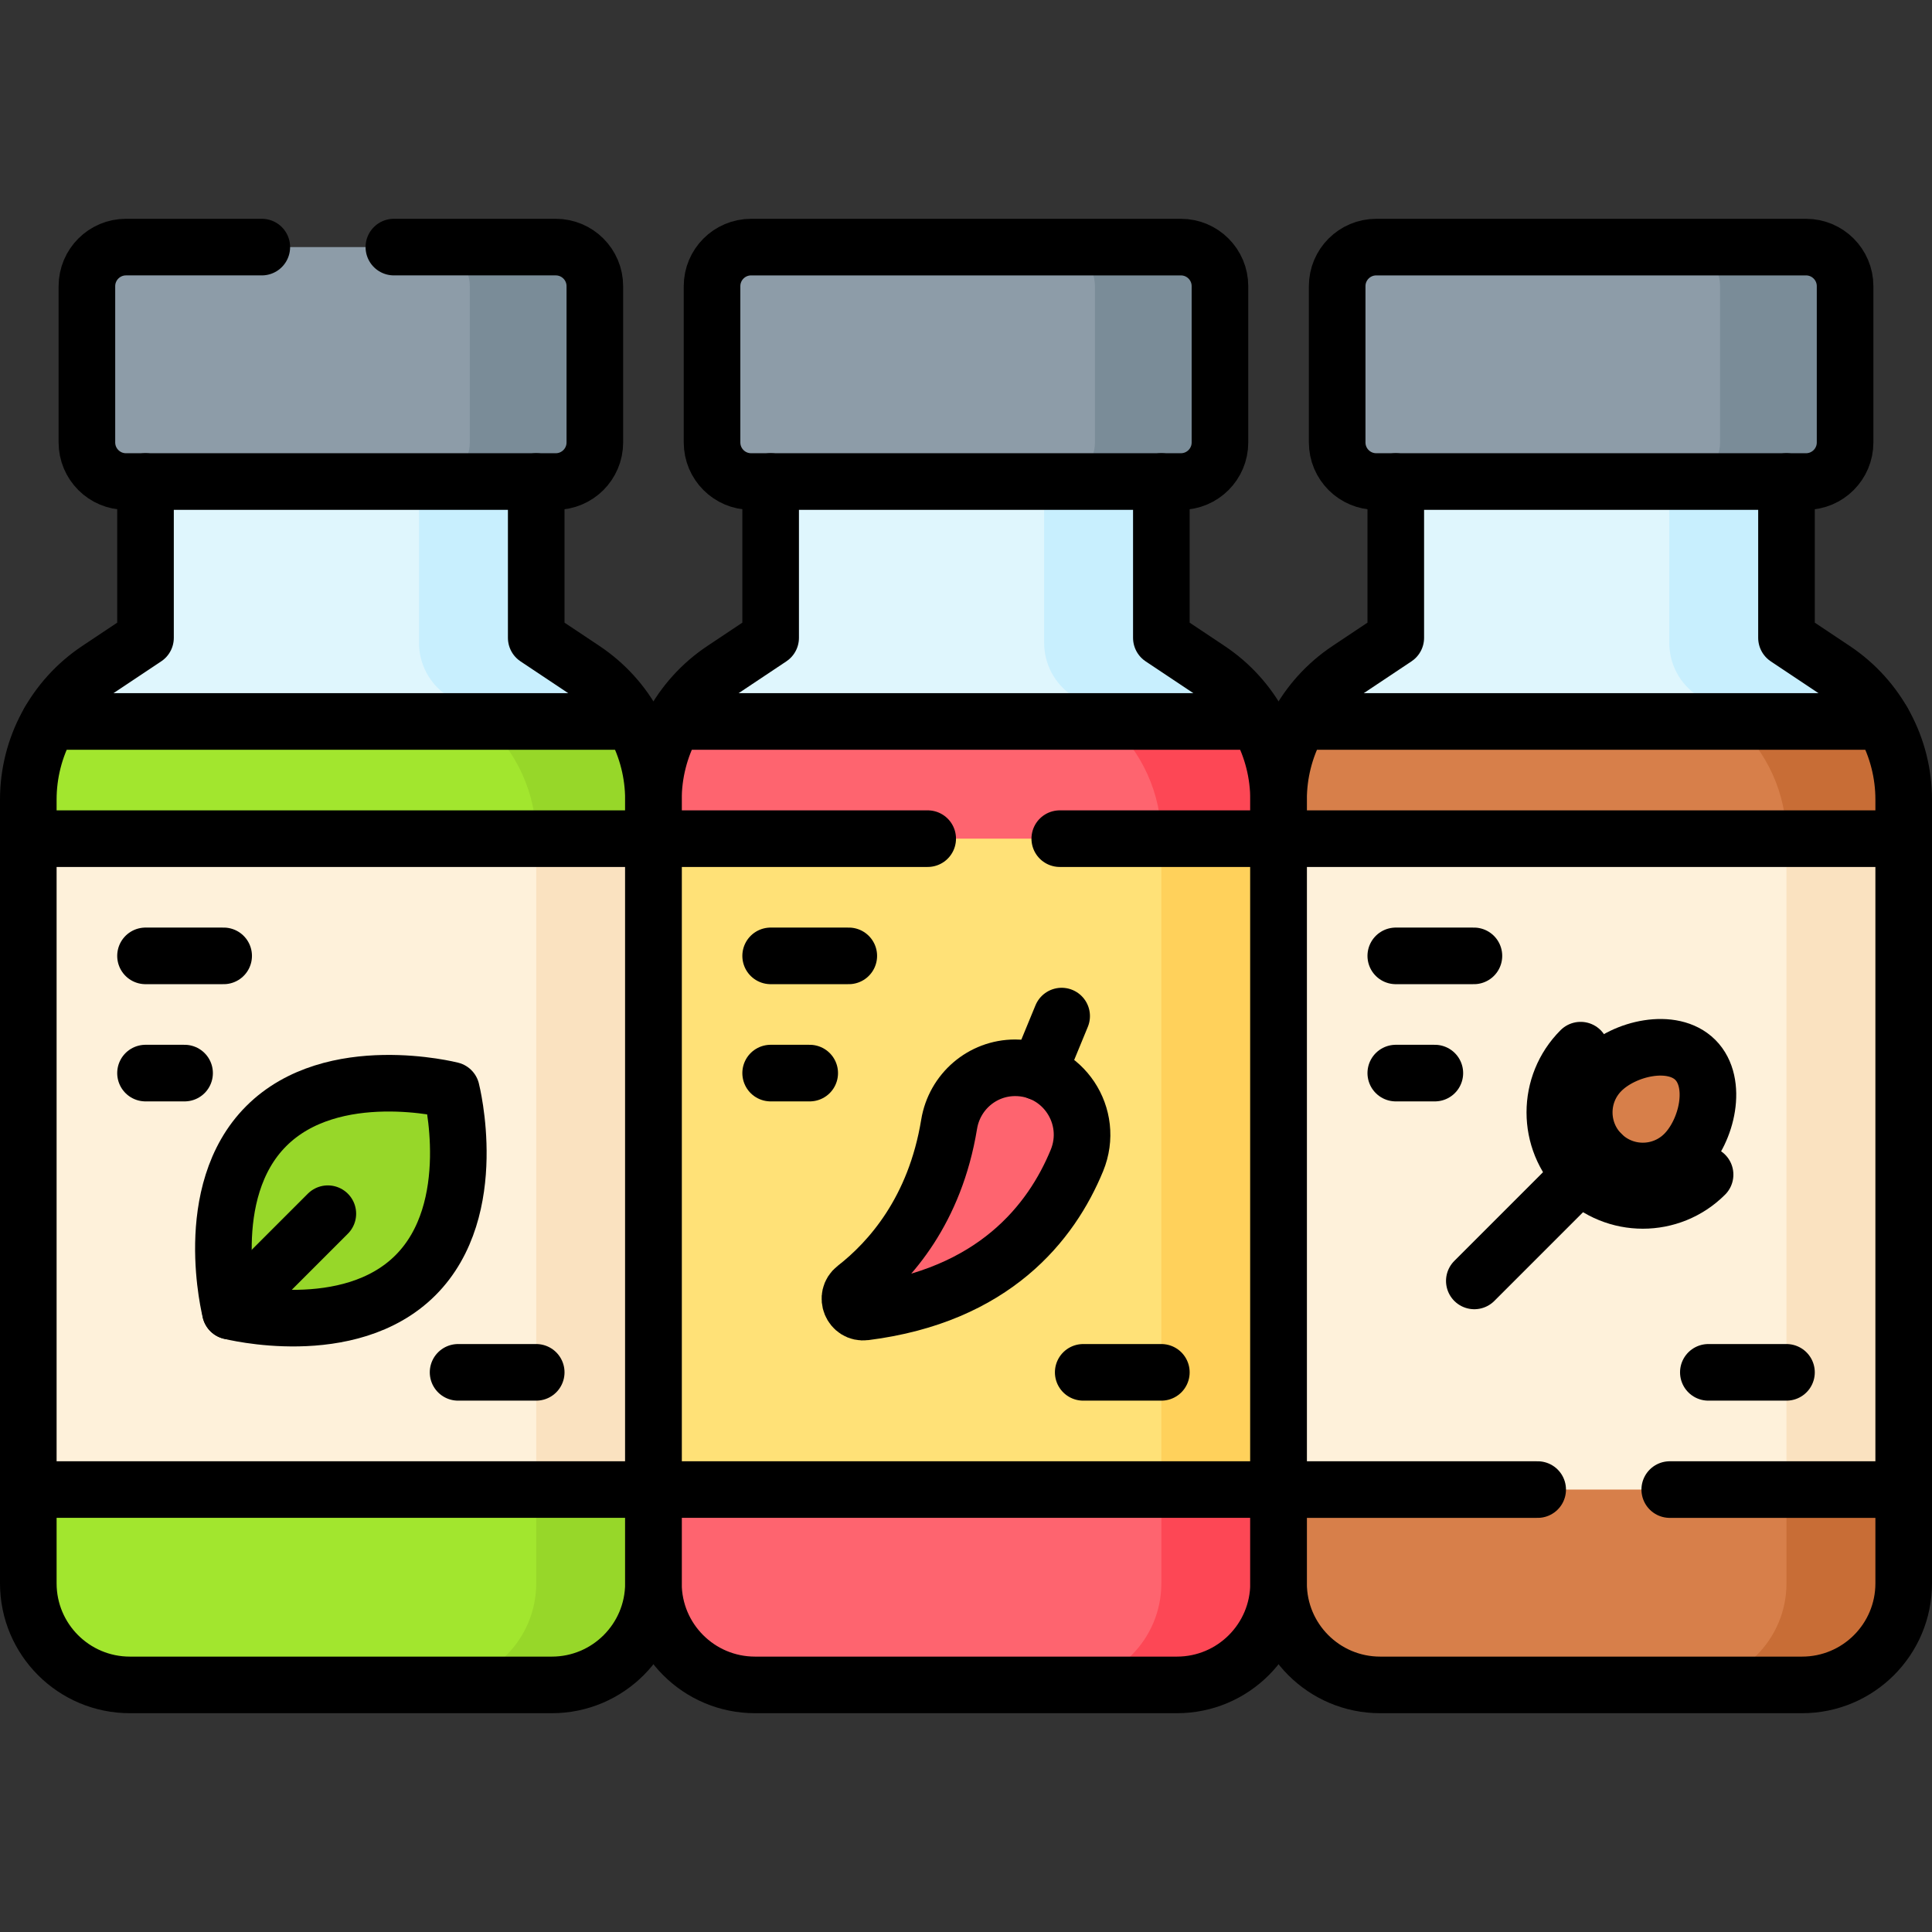 <?xml version="1.0" encoding="UTF-8"?>
<svg xmlns="http://www.w3.org/2000/svg" xmlns:xlink="http://www.w3.org/1999/xlink" version="1.1" id="Capa_1" x="0px" y="0px" viewBox="0 0 512 512" style="enable-background:new 0 0 512 512;" xml:space="preserve" width="512" height="512">
<rect x="0" y="0" width="512" height="512" fill="#333333" stroke="none"/>
<g>
	<g>
		<path style="fill:#8D9CA8;" d="M312.948,127.61H199.052c-5.718,0-10.354-4.636-10.354-10.354V75.839&#10;&#9;&#9;&#9;c0-5.718,4.636-10.354,10.354-10.354h113.896c5.718,0,10.354,4.636,10.354,10.354v41.417&#10;&#9;&#9;&#9;C323.302,122.974,318.666,127.61,312.948,127.61z"/>
		<path style="fill:#7A8C98;" d="M312.948,65.485h-33.133c5.718,0,10.354,4.636,10.354,10.354v41.417&#10;&#9;&#9;&#9;c0,5.718-4.636,10.354-10.354,10.354h33.133c5.718,0,10.354-4.636,10.354-10.354V75.839&#10;&#9;&#9;&#9;C323.302,70.121,318.666,65.485,312.948,65.485z"/>
		<path style="fill:#FE646F;" d="M178.737,191.192c-3.585,6.207-5.571,13.323-5.571,20.708v207.697&#10;&#9;&#9;&#9;c0,14.868,12.053,26.921,26.921,26.921h111.825c14.868,0,26.921-12.053,26.921-26.921V211.901c0-7.386-1.985-14.501-5.571-20.708&#10;&#9;&#9;&#9;H178.737z"/>
		<path style="fill:#FD4755;" d="M293.733,191.192c8.853,7.802,14.037,19.086,14.037,31.062v197.343&#10;&#9;&#9;&#9;c0,14.868-12.053,26.921-26.921,26.921h31.062c14.868,0,26.921-12.053,26.921-26.921V211.9c0-7.386-1.985-14.501-5.571-20.708&#10;&#9;&#9;&#9;H293.733z"/>
		<path style="fill:#DFF6FD;" d="M191.609,177.44c-5.377,3.585-9.735,8.322-12.872,13.752h154.525&#10;&#9;&#9;&#9;c-3.137-5.431-7.495-10.168-12.872-13.752l-12.62-8.413V127.61H204.229v41.417L191.609,177.44z"/>
		<path style="fill:#C8EFFE;" d="M284.214,184.385l5.113,3.409c1.557,1.038,3.022,2.179,4.406,3.398h39.529&#10;&#9;&#9;&#9;c-3.137-5.431-7.495-10.168-12.872-13.752l-12.62-8.413V127.61h-31.062v42.75C276.708,175.996,279.525,181.259,284.214,184.385z"/>
		<rect x="173.167" y="222.255" style="fill:#FFE177;" width="165.667" height="172.493"/>
		<rect x="307.771" y="222.255" style="fill:#FFD15B;" width="31.062" height="172.493"/>
		<g>
			<path style="fill:#FE646F;" d="M269.035,282.975L269.035,282.975c12.663,0,21.178,12.862,16.357,24.572&#10;&#9;&#9;&#9;&#9;c-6.768,16.441-21.979,35.832-56.165,40.15c-3.591,0.454-5.447-4.116-2.591-6.339c9.292-7.234,21.166-20.64,24.893-43.417&#10;&#9;&#9;&#9;&#9;C252.938,289.333,260.313,282.975,269.035,282.975z"/>
		</g>
	</g>
	<g>
		<path style="fill:#8D9CA8;" d="M478.615,127.61H364.719c-5.718,0-10.354-4.636-10.354-10.354V75.839&#10;&#9;&#9;&#9;c0-5.718,4.636-10.354,10.354-10.354h113.896c5.718,0,10.354,4.636,10.354,10.354v41.417&#10;&#9;&#9;&#9;C488.969,122.974,484.333,127.61,478.615,127.61z"/>
		<path style="fill:#7A8C98;" d="M478.615,65.485h-33.133c5.718,0,10.354,4.636,10.354,10.354v41.417&#10;&#9;&#9;&#9;c0,5.718-4.636,10.354-10.354,10.354h33.133c5.718,0,10.354-4.636,10.354-10.354V75.839&#10;&#9;&#9;&#9;C488.969,70.121,484.333,65.485,478.615,65.485z"/>
		<path style="fill:#D77F4A;" d="M344.404,191.192c-3.585,6.207-5.571,13.323-5.571,20.708v207.697&#10;&#9;&#9;&#9;c0,14.868,12.053,26.921,26.921,26.921h111.825c14.868,0,26.921-12.053,26.921-26.921V211.901c0-7.386-1.985-14.501-5.571-20.708&#10;&#9;&#9;&#9;H344.404z"/>
		<path style="fill:#C86D36;" d="M459.4,191.192c8.853,7.802,14.037,19.086,14.037,31.062v197.343&#10;&#9;&#9;&#9;c0,14.868-12.053,26.921-26.921,26.921h31.062c14.868,0,26.921-12.053,26.921-26.921V211.9c0-7.386-1.985-14.501-5.571-20.708&#10;&#9;&#9;&#9;H459.4z"/>
		<path style="fill:#DFF6FD;" d="M357.276,177.44c-5.377,3.585-9.735,8.322-12.872,13.752h154.525&#10;&#9;&#9;&#9;c-3.137-5.431-7.495-10.168-12.872-13.752l-12.62-8.413V127.61H369.896v41.417L357.276,177.44z"/>
		<path style="fill:#C8EFFE;" d="M449.881,184.385l5.113,3.409c1.557,1.038,3.022,2.179,4.406,3.398h39.529&#10;&#9;&#9;&#9;c-3.137-5.431-7.495-10.168-12.872-13.752l-12.62-8.413V127.61h-31.062v42.75C442.375,175.996,445.192,181.259,449.881,184.385z"/>
		<rect x="338.833" y="222.255" style="fill:#FEF1DA;" width="165.667" height="172.493"/>
		<rect x="473.437" y="222.255" style="fill:#FAE2C0;" width="31.062" height="172.493"/>
		<g>
			<path style="fill:#D77F4A;" d="M446.354,305.778c-6.065,6.065-15.899,6.065-21.965,0c-6.065-6.065-6.065-15.899,0-21.965&#10;&#9;&#9;&#9;&#9;c6.065-6.065,18.828-8.994,24.893-2.929C455.348,286.951,452.419,299.713,446.354,305.778z"/>
		</g>
	</g>
	<g>
		<path style="fill:#8D9CA8;" d="M147.281,127.61H33.385c-5.718,0-10.354-4.636-10.354-10.354V75.839&#10;&#9;&#9;&#9;c0-5.718,4.636-10.354,10.354-10.354h113.896c5.718,0,10.354,4.636,10.354,10.354v41.417&#10;&#9;&#9;&#9;C157.635,122.974,153,127.61,147.281,127.61z"/>
		<path style="fill:#7A8C98;" d="M147.281,65.485h-33.133c5.718,0,10.354,4.636,10.354,10.354v41.417&#10;&#9;&#9;&#9;c0,5.718-4.636,10.354-10.354,10.354h33.133c5.718,0,10.354-4.636,10.354-10.354V75.839C157.635,70.121,153,65.485,147.281,65.485&#10;&#9;&#9;&#9;z"/>
		<path style="fill:#A2E62E;" d="M13.071,191.192C9.485,197.399,7.5,204.515,7.5,211.901v207.697&#10;&#9;&#9;&#9;c0,14.868,12.053,26.921,26.921,26.921h111.825c14.868,0,26.921-12.053,26.921-26.921V211.901c0-7.386-1.985-14.501-5.571-20.708&#10;&#9;&#9;&#9;H13.071z"/>
		<path style="fill:#97D729;" d="M128.067,191.192c8.853,7.802,14.037,19.086,14.037,31.062v197.343&#10;&#9;&#9;&#9;c0,14.868-12.053,26.921-26.921,26.921h31.062c14.868,0,26.921-12.053,26.921-26.921V211.9c0-7.386-1.985-14.501-5.571-20.708&#10;&#9;&#9;&#9;H128.067z"/>
		<path style="fill:#DFF6FD;" d="M25.943,177.44c-5.377,3.585-9.735,8.322-12.872,13.752h154.525&#10;&#9;&#9;&#9;c-3.137-5.431-7.495-10.168-12.872-13.752l-12.62-8.413V127.61H38.562v41.417L25.943,177.44z"/>
		<path style="fill:#C8EFFE;" d="M118.548,184.385l5.114,3.409c1.557,1.038,3.022,2.179,4.406,3.398h39.529&#10;&#9;&#9;&#9;c-3.137-5.431-7.495-10.168-12.872-13.752l-12.62-8.413V127.61h-31.062v42.75C111.042,175.996,113.858,181.259,118.548,184.385z"/>
		<rect x="7.5" y="222.255" style="fill:#FEF1DA;" width="165.667" height="172.493"/>
		<rect x="142.104" y="222.255" style="fill:#FAE2C0;" width="31.062" height="172.493"/>
		<path style="fill:#97D729;" d="M119.619,288.906c0,0,8.054,31.482-9.518,49.054s-49.054,9.518-49.054,9.518&#10;&#9;&#9;&#9;s-8.054-31.482,9.518-49.054C88.137,280.853,119.619,288.906,119.619,288.906z"/>
	</g>
	
		<line style="fill:none;stroke:#000000;stroke-width:15;stroke-linecap:round;stroke-linejoin:round;stroke-miterlimit:10;" x1="178.737" y1="191.192" x2="333.263" y2="191.192"/>
	
		<line style="fill:none;stroke:#000000;stroke-width:15;stroke-linecap:round;stroke-linejoin:round;stroke-miterlimit:10;" x1="338.83" y1="222.252" x2="280.85" y2="222.252"/>
	
		<line style="fill:none;stroke:#000000;stroke-width:15;stroke-linecap:round;stroke-linejoin:round;stroke-miterlimit:10;" x1="245.85" y1="222.252" x2="173.17" y2="222.252"/>
	
		<line style="fill:none;stroke:#000000;stroke-width:15;stroke-linecap:round;stroke-linejoin:round;stroke-miterlimit:10;" x1="338.833" y1="394.747" x2="173.167" y2="394.747"/>
	<path style="fill:none;stroke:#000000;stroke-width:15;stroke-linecap:round;stroke-linejoin:round;stroke-miterlimit:10;" d="&#10;&#9;&#9;M204.229,127.61v41.417l-12.62,8.413c-11.522,7.681-18.443,20.613-18.443,34.461v207.697c0,14.868,12.053,26.921,26.921,26.921&#10;&#9;&#9;h111.825c14.868,0,26.921-12.053,26.921-26.921V211.901c0-13.848-6.921-26.779-18.443-34.461l-12.62-8.413V127.61"/>
	<path style="fill:none;stroke:#000000;stroke-width:15;stroke-linecap:round;stroke-linejoin:round;stroke-miterlimit:10;" d="&#10;&#9;&#9;M312.948,127.61H199.052c-5.718,0-10.354-4.636-10.354-10.354V75.839c0-5.718,4.636-10.354,10.354-10.354h113.896&#10;&#9;&#9;c5.718,0,10.354,4.636,10.354,10.354v41.417C323.302,122.974,318.666,127.61,312.948,127.61z"/>
	<path style="fill:none;stroke:#000000;stroke-width:15;stroke-linecap:round;stroke-linejoin:round;stroke-miterlimit:10;" d="&#10;&#9;&#9;M269.035,282.975L269.035,282.975c12.663,0,21.178,12.862,16.357,24.572c-6.768,16.441-21.979,35.832-56.165,40.15&#10;&#9;&#9;c-3.591,0.454-5.447-4.116-2.591-6.339c9.292-7.234,21.166-20.64,24.893-43.417C252.938,289.333,260.313,282.975,269.035,282.975z"/>
	
		<line style="fill:none;stroke:#000000;stroke-width:15;stroke-linecap:round;stroke-linejoin:round;stroke-miterlimit:10;" x1="275.246" y1="284.088" x2="281.348" y2="269.273"/>
	
		<line style="fill:none;stroke:#000000;stroke-width:15;stroke-linecap:round;stroke-linejoin:round;stroke-miterlimit:10;" x1="204.229" y1="253.317" x2="224.937" y2="253.317"/>
	
		<line style="fill:none;stroke:#000000;stroke-width:15;stroke-linecap:round;stroke-linejoin:round;stroke-miterlimit:10;" x1="204.229" y1="284.38" x2="214.583" y2="284.38"/>
	
		<line style="fill:none;stroke:#000000;stroke-width:15;stroke-linecap:round;stroke-linejoin:round;stroke-miterlimit:10;" x1="307.771" y1="363.685" x2="287.062" y2="363.685"/>
	
		<line style="fill:none;stroke:#000000;stroke-width:15;stroke-linecap:round;stroke-linejoin:round;stroke-miterlimit:10;" x1="344.404" y1="191.192" x2="498.929" y2="191.192"/>
	
		<line style="fill:none;stroke:#000000;stroke-width:15;stroke-linecap:round;stroke-linejoin:round;stroke-miterlimit:10;" x1="338.833" y1="222.255" x2="504.5" y2="222.255"/>
	
		<line style="fill:none;stroke:#000000;stroke-width:15;stroke-linecap:round;stroke-linejoin:round;stroke-miterlimit:10;" x1="407.5" y1="394.752" x2="338.83" y2="394.752"/>
	
		<line style="fill:none;stroke:#000000;stroke-width:15;stroke-linecap:round;stroke-linejoin:round;stroke-miterlimit:10;" x1="504.5" y1="394.752" x2="442.5" y2="394.752"/>
	<path style="fill:none;stroke:#000000;stroke-width:15;stroke-linecap:round;stroke-linejoin:round;stroke-miterlimit:10;" d="&#10;&#9;&#9;M369.896,127.61v41.417l-12.62,8.413c-11.522,7.681-18.443,20.613-18.443,34.461v207.697c0,14.868,12.053,26.921,26.921,26.921&#10;&#9;&#9;h111.825c14.868,0,26.921-12.053,26.921-26.921V211.901c0-13.848-6.921-26.779-18.443-34.461l-12.62-8.413V127.61"/>
	<path style="fill:none;stroke:#000000;stroke-width:15;stroke-linecap:round;stroke-linejoin:round;stroke-miterlimit:10;" d="&#10;&#9;&#9;M478.615,127.61H364.719c-5.718,0-10.354-4.636-10.354-10.354V75.839c0-5.718,4.636-10.354,10.354-10.354h113.896&#10;&#9;&#9;c5.718,0,10.354,4.636,10.354,10.354v41.417C488.969,122.974,484.333,127.61,478.615,127.61z"/>
	
		<line style="fill:none;stroke:#000000;stroke-width:15;stroke-linecap:round;stroke-linejoin:round;stroke-miterlimit:10;" x1="369.896" y1="253.317" x2="390.604" y2="253.317"/>
	
		<line style="fill:none;stroke:#000000;stroke-width:15;stroke-linecap:round;stroke-linejoin:round;stroke-miterlimit:10;" x1="369.896" y1="284.38" x2="380.25" y2="284.38"/>
	
		<line style="fill:none;stroke:#000000;stroke-width:15;stroke-linecap:round;stroke-linejoin:round;stroke-miterlimit:10;" x1="473.437" y1="363.685" x2="452.729" y2="363.685"/>
	<path style="fill:none;stroke:#000000;stroke-width:15;stroke-linecap:round;stroke-linejoin:round;stroke-miterlimit:10;" d="&#10;&#9;&#9;M446.354,305.778c-6.065,6.065-15.899,6.065-21.965,0c-6.065-6.065-6.065-15.899,0-21.965c6.065-6.065,18.828-8.994,24.893-2.929&#10;&#9;&#9;C455.348,286.951,452.419,299.713,446.354,305.778z"/>
	<path style="fill:none;stroke:#000000;stroke-width:15;stroke-linecap:round;stroke-linejoin:round;stroke-miterlimit:10;" d="&#10;&#9;&#9;M451.865,311.29c-9.109,9.109-23.878,9.109-32.987,0s-9.109-23.878,0-32.987"/>
	
		<line style="fill:none;stroke:#000000;stroke-width:15;stroke-linecap:round;stroke-linejoin:round;stroke-miterlimit:10;" x1="424.389" y1="305.778" x2="390.71" y2="339.457"/>
	
		<line style="fill:none;stroke:#000000;stroke-width:15;stroke-linecap:round;stroke-linejoin:round;stroke-miterlimit:10;" x1="13.071" y1="191.192" x2="167.596" y2="191.192"/>
	
		<line style="fill:none;stroke:#000000;stroke-width:15;stroke-linecap:round;stroke-linejoin:round;stroke-miterlimit:10;" x1="7.5" y1="222.255" x2="173.167" y2="222.255"/>
	
		<line style="fill:none;stroke:#000000;stroke-width:15;stroke-linecap:round;stroke-linejoin:round;stroke-miterlimit:10;" x1="173.167" y1="394.747" x2="7.5" y2="394.747"/>
	<path style="fill:none;stroke:#000000;stroke-width:15;stroke-linecap:round;stroke-linejoin:round;stroke-miterlimit:10;" d="&#10;&#9;&#9;M38.562,127.61v41.417l-12.62,8.413C14.421,185.121,7.5,198.053,7.5,211.901v207.697c0,14.868,12.053,26.921,26.921,26.921h111.825&#10;&#9;&#9;c14.868,0,26.921-12.053,26.921-26.921V211.901c0-13.848-6.921-26.779-18.443-34.461l-12.62-8.413V127.61"/>
	<path style="fill:none;stroke:#000000;stroke-width:15;stroke-linecap:round;stroke-linejoin:round;stroke-miterlimit:10;" d="&#10;&#9;&#9;M104.38,65.482h42.9c5.72,0,10.36,4.64,10.36,10.36v41.41c0,5.72-4.64,10.36-10.36,10.36H33.39c-5.72,0-10.36-4.64-10.36-10.36&#10;&#9;&#9;v-41.41c0-5.72,4.64-10.36,10.36-10.36h35.99"/>
	
		<line style="fill:none;stroke:#000000;stroke-width:15;stroke-linecap:round;stroke-linejoin:round;stroke-miterlimit:10;" x1="38.562" y1="253.317" x2="59.271" y2="253.317"/>
	
		<line style="fill:none;stroke:#000000;stroke-width:15;stroke-linecap:round;stroke-linejoin:round;stroke-miterlimit:10;" x1="38.562" y1="284.38" x2="48.917" y2="284.38"/>
	
		<line style="fill:none;stroke:#000000;stroke-width:15;stroke-linecap:round;stroke-linejoin:round;stroke-miterlimit:10;" x1="142.104" y1="363.685" x2="121.396" y2="363.685"/>
	<path style="fill:none;stroke:#000000;stroke-width:15;stroke-linecap:round;stroke-linejoin:round;stroke-miterlimit:10;" d="&#10;&#9;&#9;M119.619,288.906c0,0,8.054,31.482-9.518,49.054s-49.054,9.518-49.054,9.518s-8.054-31.482,9.518-49.054&#10;&#9;&#9;C88.137,280.853,119.619,288.906,119.619,288.906z"/>
	
		<line style="fill:none;stroke:#000000;stroke-width:15;stroke-linecap:round;stroke-linejoin:round;stroke-miterlimit:10;" x1="61.047" y1="347.478" x2="86.882" y2="321.643"/>
</g>















</svg>
